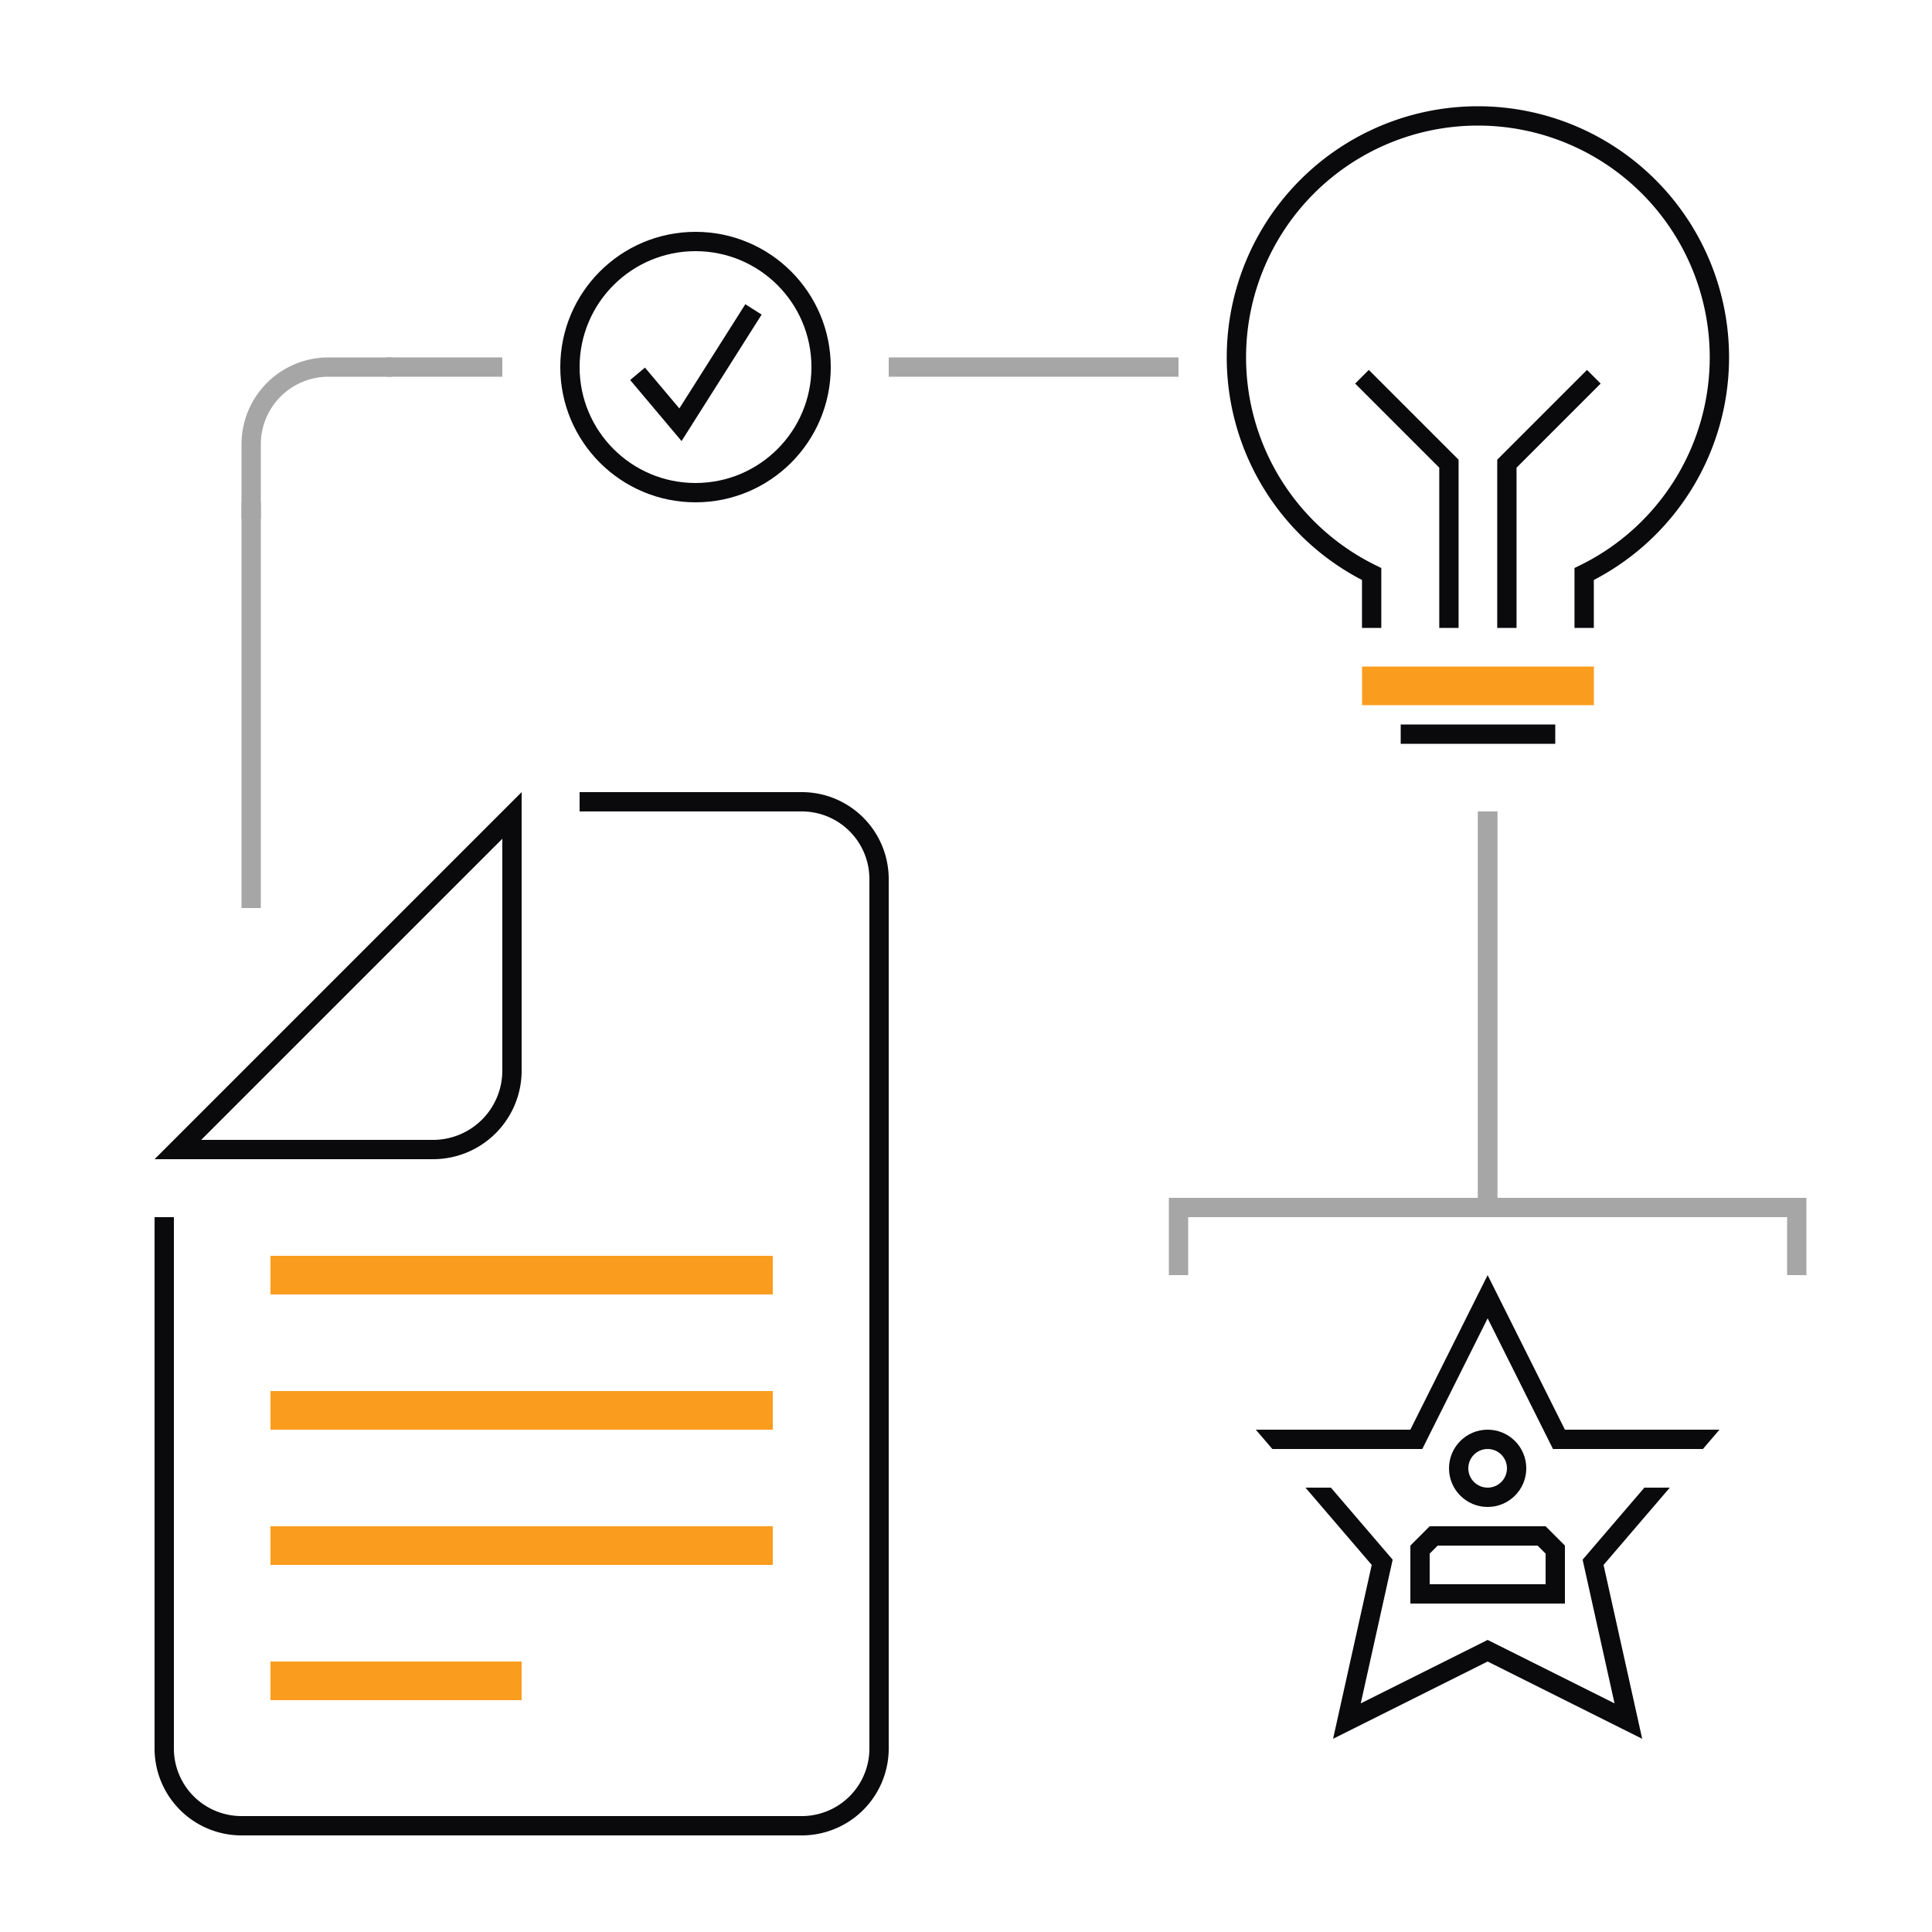 <svg xmlns="http://www.w3.org/2000/svg" viewBox="0 0 100 100"><defs><clipPath id="a"><path d="M0 0h100v100H0z"/></clipPath></defs><g data-name="Our programmes"><g clip-path="url(#a)" data-name="Group 619"><g fill="none"><path d="M-5 36h64v64H-5z" data-name="Rectangle 1"/><path stroke="#0a0a0d" stroke-miterlimit="10" d="M30 41.5h11.5a4 4 0 0 1 4 4v45a4 4 0 0 1-4 4h-29a4 4 0 0 1-4-4V63" data-name="Path 1"/><path stroke="#fa9d1e" stroke-miterlimit="10" stroke-width="2" d="M14 66h26" data-name="Line 1"/><path stroke="#fa9d1e" stroke-miterlimit="10" stroke-width="2" d="M14 73h26" data-name="Line 2"/><path stroke="#fa9d1e" stroke-miterlimit="10" stroke-width="2" d="M14 80h26" data-name="Line 3"/><path stroke="#fa9d1e" stroke-miterlimit="10" stroke-width="2" d="M14 87h13" data-name="Line 4"/><path stroke="#0a0a0d" stroke-miterlimit="10" d="M9.207 59.5L26.5 42.207v13.211a4.086 4.086 0 0 1-4.082 4.082z" data-name="Path 2"/></g><g data-name="Group 557"><path fill="none" stroke="#a6a6a7" stroke-miterlimit="10" d="M13 26.845V23a4 4 0 0 1 4-4h3.3" data-name="Path 791"/></g><path fill="none" stroke="#a6a6a7" d="M13 26v21" data-name="Line 271"/><path fill="none" stroke="#a6a6a7" d="M20 19h6" data-name="Line 272"/><g data-name="Group 487"><path fill="none" stroke="#0a0a0d" stroke-miterlimit="10" d="M81.996 32.5v-2.788a12.488 12.488 0 0 0 7-11.212A12.5 12.5 0 0 0 76.496 6a12.5 12.5 0 0 0-12.5 12.5 12.488 12.488 0 0 0 7 11.212V32.5" data-name="Path 597"/><path fill="#fa9d1e" d="M70.5 34.5h12v2h-12z" data-name="Rectangle 340"/><path fill="none" stroke="#0a0a0d" stroke-miterlimit="10" d="M72.5 38h8" data-name="Line 222"/><path fill="none" stroke="#0a0a0d" stroke-miterlimit="10" d="M74.996 32.5V24l-4.5-4.5" data-name="Path 598"/><path fill="none" stroke="#0a0a0d" stroke-miterlimit="10" d="M77.996 32.5V24l4.5-4.5" data-name="Path 599"/></g><path fill="none" stroke="#a6a6a7" d="M77 63V42" data-name="Line 279"/><path fill="none" d="M61 62h32v32H61z"/><g fill="none" stroke="#0a0a0d" stroke-miterlimit="10" data-name="Ellipse 1" transform="translate(75 74)"><circle cx="2" cy="2" r="2" stroke="none"/><circle cx="2" cy="2" r="1.5"/></g><g fill="none" stroke-miterlimit="10" data-name="Path 2"><path d="M81 83v-3l-1-1h-6l-1 1v3z"/><path fill="#0a0a0d" d="M80 82v-1.586L79.586 80h-5.172l-.414.414V82h6m1 1h-8v-3l1-1h6l1 1v3z"/></g><path fill="#0a0a0d" d="M67.174 75h6.444l.276-.553L77 68.236l3.106 6.211.276.553h7.761L89 74h-8l-4-8-4 8h-8l.857 1z" data-name="Path 3"/><path fill="#0a0a0d" d="M86.429 77h-1.317l-2.871 3.349-.325.38.108.488 1.544 6.949-6.121-3.06-.447-.224-.447.224-6.121 3.06 1.544-6.949.108-.488-.325-.38L68.888 77h-1.317L71 81l-2 9 8-4 8 4-2-9z" data-name="Path 4"/><g data-name="line-ends-attempt1"><path fill="none" stroke="#a6a6a7" stroke-miterlimit="10" d="M61 66v-3.5h32V66" data-name="Path 794"/></g><g fill="none" transform="translate(28 11)"><path d="M0 0h16v16H0z" data-name="BGShape"/><circle cx="6.5" cy="6.5" r="6.5" stroke="#0a0a0d" stroke-miterlimit="10" data-name="Ellipse 1" transform="translate(1.5 1.5)"/><path stroke="#0a0a0d" stroke-miterlimit="10" d="M5 8.348l2.22 2.637L11 5.015" data-name="Path 1"/></g><path fill="none" stroke="#a6a6a7" d="M61 19H46" data-name="Line 354"/><path fill="none" stroke="#a6a6a7" d="M77 63V42" data-name="Line 355"/></g></g></svg>